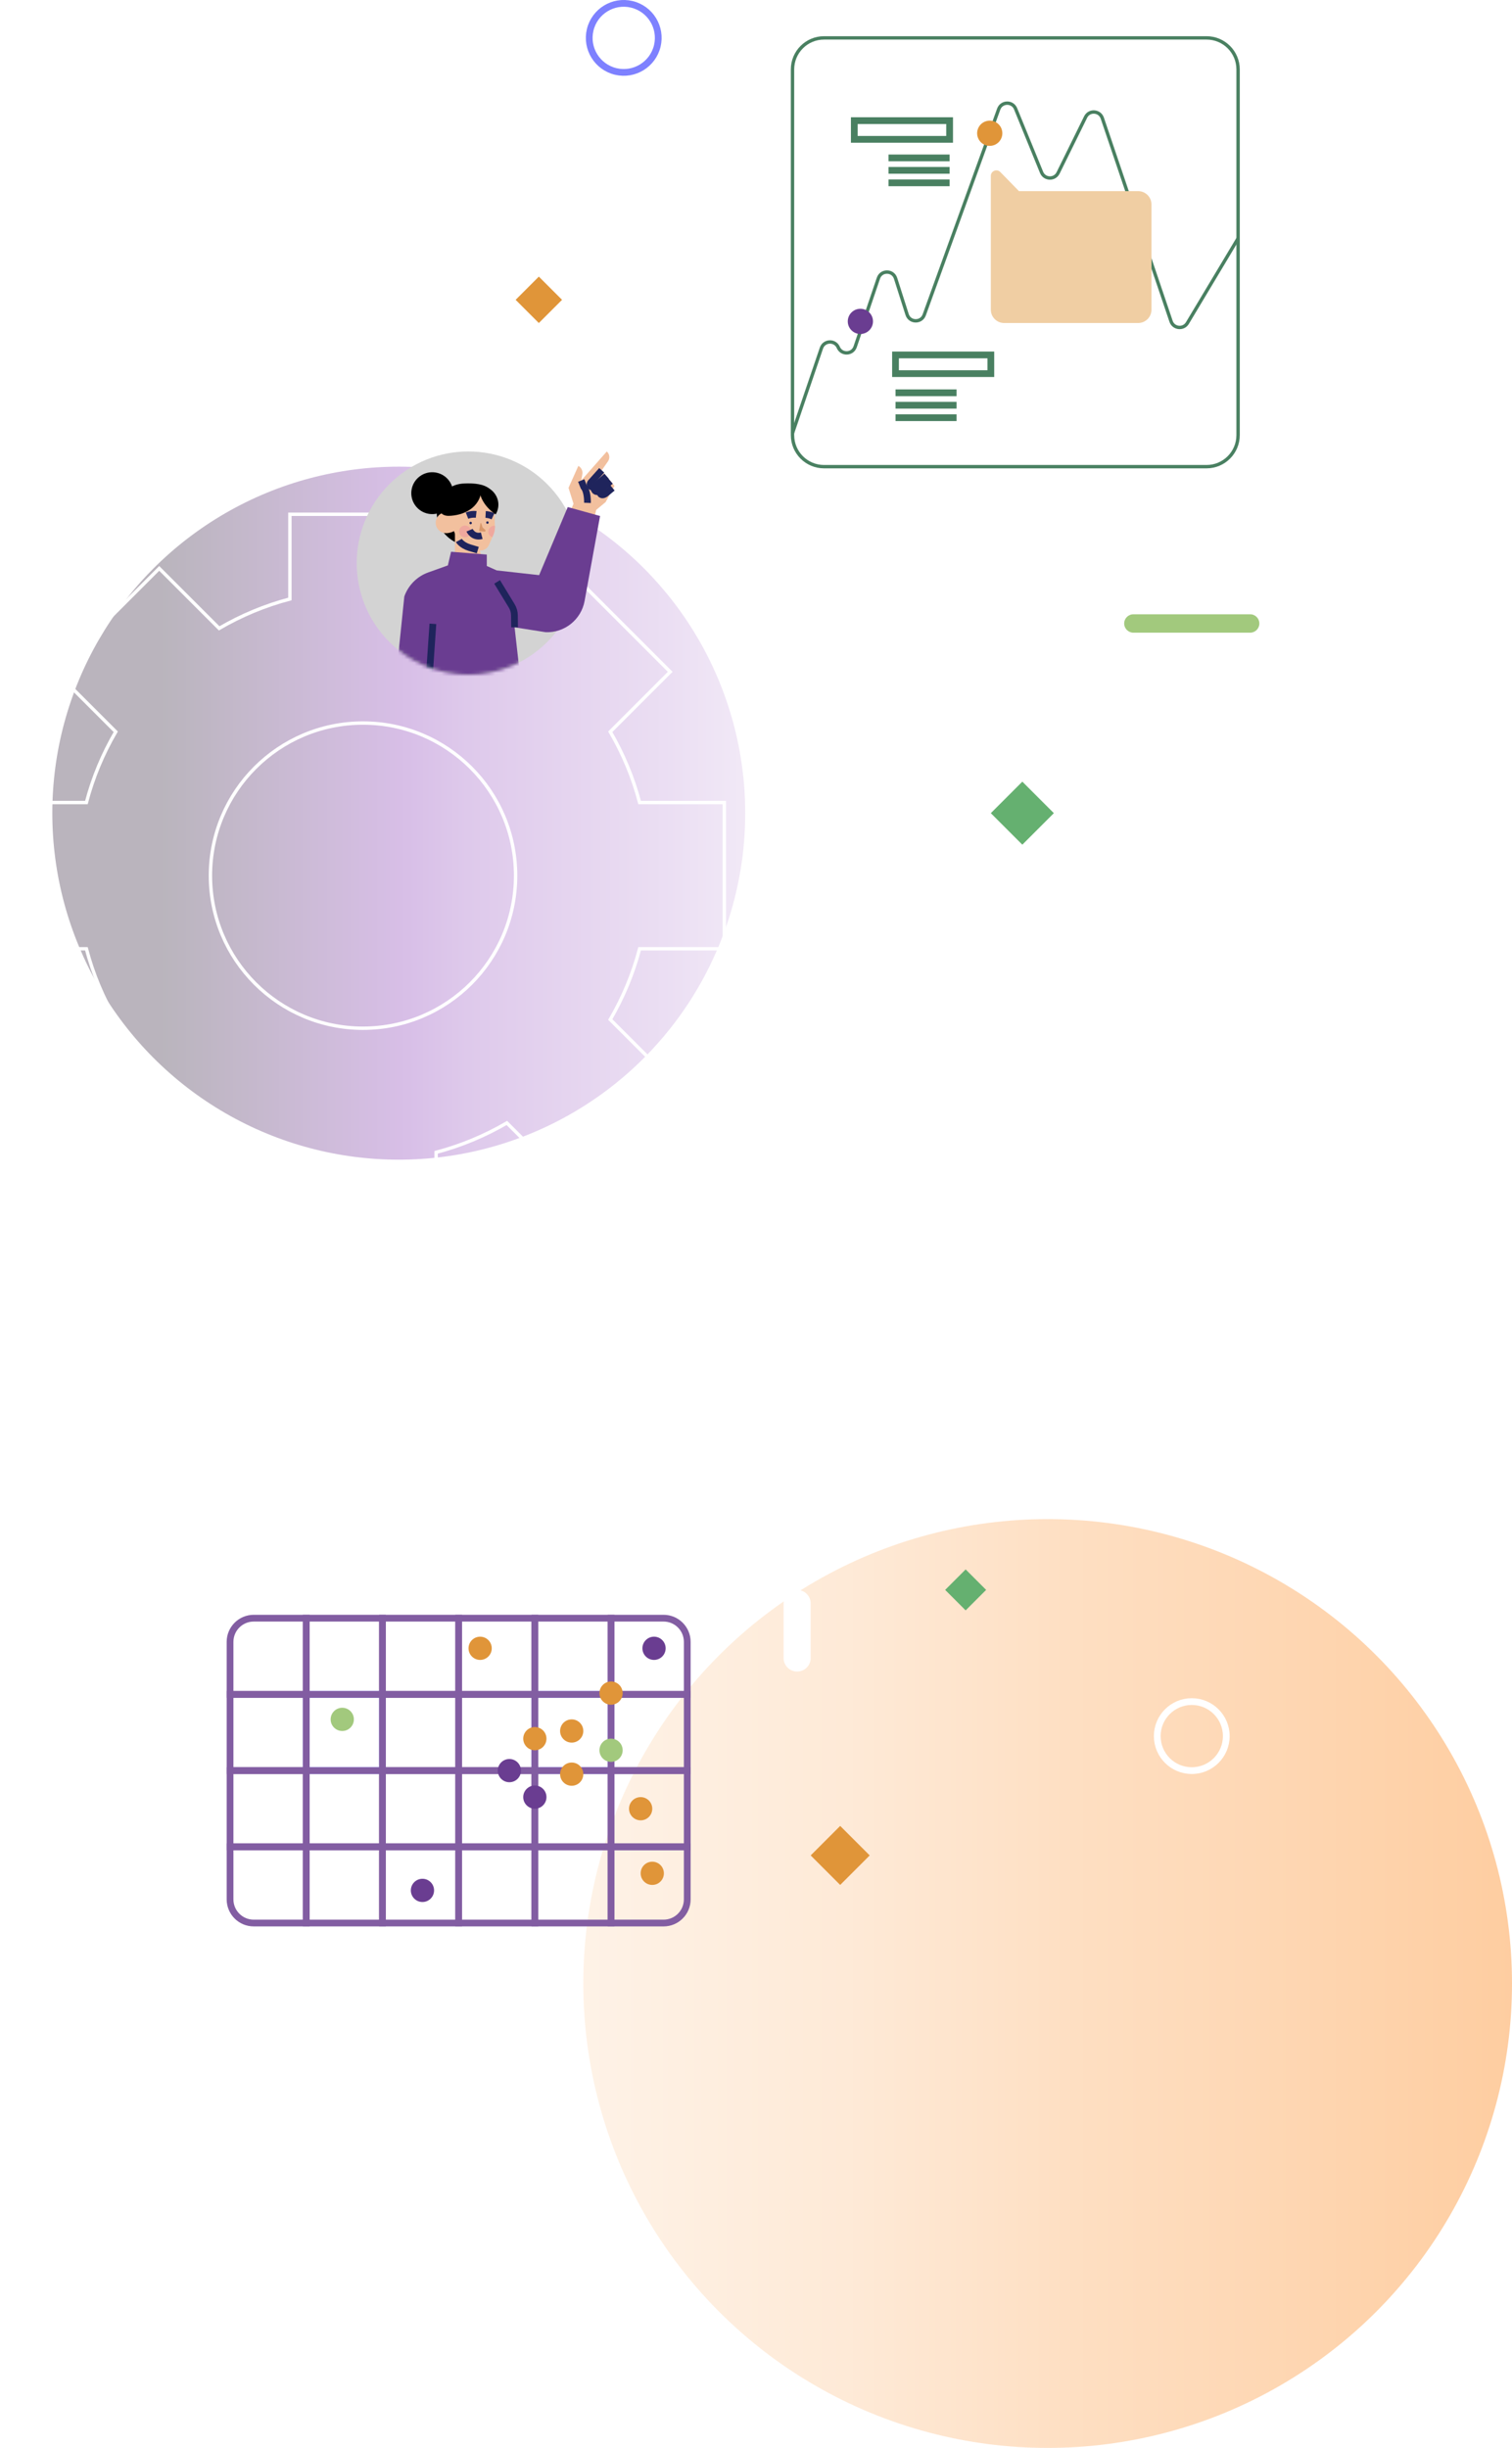 <svg xmlns="http://www.w3.org/2000/svg" fill="none" viewBox="-39.27 82.18 447.93 725.09">
<g filter="url(#filter0_f_0_1)">
<circle cx="78.865" cy="323.045" r="102.637" fill="url(#paint0_linear_0_1)" fill-opacity="0.3"/>
</g>
<g filter="url(#filter1_f_0_1)">
<circle cx="137.562" cy="137.562" r="137.562" transform="matrix(-1 0 0 1 408.66 532.146)" fill="url(#paint1_linear_0_1)" fill-opacity="0.5"/>
</g>
<path d="M-38.771 363.211V319.894H-13.676C-11.718 312.454 -8.761 305.423 -4.978 298.935L-22.736 281.177L7.896 250.545L25.654 268.303C32.142 264.52 39.173 261.563 46.612 259.605V234.51H89.93V259.605C97.369 261.563 104.4 264.52 110.888 268.303L128.646 250.545L159.278 281.177L141.52 298.935C145.303 305.423 148.26 312.454 150.218 319.894H175.313V363.211H150.218C148.26 370.651 145.303 377.681 141.52 384.169L159.278 401.927L128.646 432.559L110.888 414.801C104.4 418.584 97.369 421.541 89.93 423.507V448.603H46.612V423.507C39.173 421.549 32.142 418.592 25.654 414.801L7.896 432.559L-22.736 401.927L-4.978 384.169C-8.761 377.681 -11.718 370.651 -13.676 363.211H-38.771ZM68.271 386.749C93.233 386.749 113.476 366.514 113.476 341.544C113.476 316.575 93.24 296.348 68.271 296.348C43.301 296.348 23.066 316.583 23.066 341.544C23.066 366.506 43.301 386.749 68.271 386.749Z" stroke="white" stroke-miterlimit="10"/>
<path d="M213.815 117.914H242.051V123.451H213.815V117.914Z" stroke="#498061" stroke-width="2" stroke-miterlimit="10"/>
<path d="M226.026 187.316H254.262V192.854H226.026V187.316Z" stroke="#498061" stroke-width="2" stroke-miterlimit="10"/>
<path d="M242.051 128.951H223.963" stroke="#498061" stroke-width="2" stroke-miterlimit="10"/>
<path d="M242.051 132.64H223.963" stroke="#498061" stroke-width="2" stroke-miterlimit="10"/>
<path d="M242.051 136.332H223.963" stroke="#498061" stroke-width="2" stroke-miterlimit="10"/>
<path d="M244.113 198.523H226.03" stroke="#498061" stroke-width="2" stroke-miterlimit="10"/>
<path d="M244.113 202.212H226.03" stroke="#498061" stroke-width="2" stroke-miterlimit="10"/>
<path d="M244.113 205.904H226.03" stroke="#498061" stroke-width="2" stroke-miterlimit="10"/>
<path d="M204.854 93.403H318.173C323.332 93.403 327.515 97.586 327.515 102.745V211.066C327.515 216.226 323.332 220.408 318.173 220.408H204.854C199.694 220.408 195.512 216.226 195.512 211.066V102.745C195.512 97.586 199.694 93.403 204.854 93.403Z" stroke="#498061" stroke-miterlimit="10"/>
<path d="M327.515 152.795L312.495 177.876C311.321 179.836 308.389 179.522 307.657 177.359L287.287 117.178C286.522 114.916 283.399 114.709 282.345 116.851L274.186 133.413C273.165 135.485 270.175 135.382 269.298 133.244L261.602 114.403C260.676 112.133 257.434 112.199 256.599 114.503L234.537 175.448C233.664 177.855 230.24 177.789 229.463 175.349L226.047 164.635C225.261 162.17 221.784 162.137 220.957 164.589L214.075 184.889C213.286 187.213 210.052 187.346 209.076 185.092C208.104 182.842 204.866 182.971 204.076 185.295L195.512 210.466" stroke="#498061" stroke-miterlimit="10"/>
<path d="M252.502 125.1C250.598 124.307 249.699 122.12 250.492 120.217C251.286 118.313 253.472 117.413 255.376 118.207C257.279 119 258.179 121.187 257.385 123.09C256.592 124.994 254.405 125.894 252.502 125.1Z" fill="#E09539"/>
<path d="M215.618 181.109C213.556 181.109 211.884 179.437 211.884 177.375C211.884 175.312 213.556 173.641 215.618 173.641C217.681 173.641 219.353 175.312 219.353 177.375C219.353 179.437 217.681 181.109 215.618 181.109Z" fill="#6A3D91"/>
<path d="M257.078 133.14L262.599 138.793H297.903C300.087 138.793 301.856 140.562 301.856 142.746V173.908C301.856 176.091 300.087 177.861 297.903 177.861H258.216C256.032 177.861 254.262 176.091 254.262 173.908V134.285C254.262 132.813 256.049 132.085 257.078 133.14Z" fill="#F0CEA3"/>
<path d="M122.845 272.342C135.756 259.431 135.756 238.499 122.845 225.588C109.934 212.678 89.002 212.678 76.092 225.588C63.181 238.499 63.181 259.431 76.091 272.342C89.002 285.252 109.934 285.252 122.845 272.342Z" fill="#D3D3D3"/>
<mask id="mask0_0_1" style="mask-type:luminance" maskUnits="userSpaceOnUse" x="66" y="211" width="80" height="72">
<path d="M138.237 263.972C138.237 261.846 147.263 222.322 145.205 218.63C133.607 197.824 127.063 230.754 127.063 230.754C121.147 221.808 110.997 215.906 99.468 215.906C81.21 215.906 66.408 230.708 66.408 248.966C66.408 267.224 81.21 282.026 99.468 282.026C108.774 282.026 117.184 278.18 123.19 271.99C123.19 271.99 138.236 272.923 138.236 263.972H138.237Z" fill="white"/>
</mask>
<g mask="url(#mask0_0_1)">
<path d="M95.979 242.973C96.149 242.973 88.713 240.134 90.359 231.62C90.359 231.62 91.722 225.705 98.136 225.398C104.55 225.091 109.506 226.668 106.782 235.865L95.979 242.973Z" fill="black"/>
<path d="M107.874 251.138L104.118 249.889L103.015 245.696L100.93 237.755H95.508V248.909L92.551 249.964C93.861 251.618 97.752 256.659 104.532 255.641C107.743 255.16 108.308 253.275 107.873 251.137L107.874 251.138Z" fill="#F2C09E"/>
<path d="M107.349 238.393C107.333 239.194 107.158 239.986 106.835 240.72L106.579 241.302L106.52 241.439L105.563 243.619C105.007 244.885 103.592 245.537 102.268 245.136L99.857 244.404C97.994 243.838 96.476 242.478 95.708 240.688L95.209 239.523L94.327 237.464L94.117 234.146L94.058 233.245C93.868 230.233 95.876 227.519 98.813 226.819L99.533 226.649C101.575 226.163 103.724 226.743 105.244 228.189C106.424 229.313 107.113 230.854 107.165 232.482L107.34 237.92L107.344 238.064C107.349 238.175 107.349 238.284 107.344 238.393H107.349Z" fill="#F2C09E"/>
<path d="M97.003 237.34C96.87 239.043 94.356 240.234 92.655 240.099C90.953 239.964 89.68 238.476 89.814 236.773C89.948 235.07 91.437 233.799 93.141 233.933C94.844 234.066 97.139 235.636 97.005 237.339L97.003 237.34Z" fill="#F2C09E"/>
<path d="M96.669 242.268C96.669 242.268 97.446 243.67 99.857 244.401L102.27 245.133" stroke="#1F245C" stroke-width="2" stroke-miterlimit="10"/>
<path d="M100.159 237.463C100.362 237.463 100.526 237.299 100.526 237.097C100.526 236.895 100.362 236.73 100.159 236.73C99.957 236.73 99.793 236.895 99.793 237.097C99.793 237.299 99.957 237.463 100.159 237.463Z" fill="#1F245C"/>
<path d="M105.128 237.334C105.331 237.334 105.495 237.17 105.495 236.967C105.495 236.765 105.331 236.601 105.128 236.601C104.926 236.601 104.762 236.765 104.762 236.967C104.762 237.17 104.926 237.334 105.128 237.334Z" fill="#1F245C"/>
<path d="M98.888 241.284C99.825 241.061 100.404 240.121 100.182 239.184C99.959 238.247 99.019 237.668 98.082 237.89C97.145 238.113 96.566 239.053 96.788 239.99C97.011 240.927 97.951 241.506 98.888 241.284Z" fill="#EFA89E"/>
<path d="M107.348 238.393C107.332 239.194 107.158 239.985 106.835 240.72L106.579 241.301C105.892 241.067 105.399 240.417 105.399 239.652C105.399 238.689 106.179 237.908 107.143 237.908C107.21 237.908 107.276 237.913 107.341 237.92L107.345 238.064C107.35 238.174 107.35 238.283 107.345 238.393H107.348Z" fill="#EFA89E"/>
<path d="M104.465 239.11L103.687 238.414L103.291 237.169C103.255 237.055 103.09 237.065 103.069 237.183L102.688 239.243C102.663 239.373 102.756 239.497 102.888 239.51L104.222 239.651C104.52 239.683 104.686 239.315 104.465 239.112V239.11Z" fill="#D8976A"/>
<path d="M99.837 239.232C99.837 239.232 100.83 241.545 103.442 240.86" stroke="#1F245C" stroke-width="2" stroke-miterlimit="10"/>
<path d="M99.082 234.913C99.939 234.573 100.881 234.449 101.797 234.554" stroke="#1F245C" stroke-width="2" stroke-miterlimit="10"/>
<path d="M104.596 234.563C105.351 234.603 106.097 234.786 106.783 235.105" stroke="#1F245C" stroke-width="2" stroke-miterlimit="10"/>
<path d="M103.267 226.549C103.558 228.815 102.429 231.121 100.68 232.59C98.93 234.059 96.638 234.766 94.36 234.949C93.797 234.994 93.224 235.009 92.676 234.874C92.128 234.738 91.603 234.437 91.296 233.963C91.607 231.934 92.09 230.048 92.88 228.153C95.937 226.23 99.765 225.669 103.267 226.549Z" fill="black"/>
<path d="M107.575 234.55C106.25 233.66 105.069 232.539 104.188 231.207C103.307 229.876 102.731 228.33 102.617 226.737C103.193 226.47 103.913 226.307 104.534 226.447C105.154 226.585 105.728 226.893 106.227 227.284C107.292 228.118 108.039 229.347 108.289 230.676C108.539 232.005 108.263 233.387 107.574 234.55H107.575Z" fill="black"/>
<path d="M94.905 229.242C95.447 225.858 93.143 222.676 89.76 222.134C86.376 221.592 83.194 223.895 82.652 227.279C82.11 230.662 84.414 233.845 87.797 234.387C91.181 234.928 94.363 232.625 94.905 229.242Z" fill="black"/>
<path d="M129.155 234.903L130.636 231.405L129.155 226.677L132.061 220.183C132.945 220.659 133.424 221.649 133.248 222.637L132.915 224.513L140.492 215.91C141.336 216.656 141.486 217.917 140.84 218.841L138.984 221.494L142.77 226.108L140.149 230.893L137.358 233.214L136.276 237.755L129.155 234.903Z" fill="#F2C09E"/>
<path d="M134.764 231.136C134.764 231.136 134.889 227.854 133.686 226.426L132.915 224.512" stroke="#1F245C" stroke-width="2" stroke-miterlimit="10"/>
<path d="M138.986 221.492L135.764 225.082C135.469 225.412 135.473 225.912 135.776 226.235C136.089 226.568 136.609 226.597 136.955 226.299" stroke="#1F245C" stroke-width="2" stroke-miterlimit="10"/>
<path d="M142.176 226.706L140.239 228.318C139.804 228.694 139.171 228.956 138.723 228.601C138.434 228.287 138.204 227.762 138.739 227.214" stroke="#1F245C" stroke-width="2" stroke-miterlimit="10"/>
<path d="M140.452 223.244L137.039 226.226C136.654 226.557 136.62 227.142 136.965 227.516C137.289 227.866 137.83 227.903 138.198 227.599L141.614 224.699" stroke="#1F245C" stroke-width="2" stroke-miterlimit="10"/>
<path d="M128.928 232.372L120.446 252.539L107.874 251.137L104.939 249.822L104.936 246.448L94.357 245.613L93.406 249.659L87.608 251.731C84.29 252.917 81.682 255.535 80.51 258.856L76.883 294.051L116.212 294.922L113.178 267.994L122.366 269.439C127.986 269.663 132.913 265.714 133.919 260.18L138.498 235.023L128.931 232.372H128.928Z" fill="#6A3D91"/>
<path d="M88.974 266.963L87.108 294.278" stroke="#1F245C" stroke-width="2" stroke-miterlimit="10"/>
<path d="M108.002 254.544L112.327 261.64C112.841 262.482 113.118 263.446 113.13 264.432L113.175 267.994" stroke="#1F245C" stroke-width="2" stroke-miterlimit="10"/>
</g>
<path d="M263.597 332.38L254.262 323.045L263.597 313.709L272.933 323.045L263.597 332.38Z" fill="#65B070"/>
<path d="M246.802 559.184L240.735 553.117L246.802 547.05L252.869 553.117L246.802 559.184Z" fill="#65B070"/>
<path d="M120.361 177.86L113.487 170.986L120.361 164.112L127.236 170.986L120.361 177.86Z" fill="#E09539"/>
<path d="M209.635 640.506L200.895 631.766L209.635 623.025L218.375 631.766L209.635 640.506Z" fill="#E09539"/>
<path d="M143.143 103.349C137.651 102.041 134.258 96.529 135.565 91.036C136.873 85.543 142.386 82.15 147.879 83.458C153.371 84.765 156.764 90.278 155.457 95.771C154.149 101.264 148.636 104.657 143.143 103.349Z" stroke="#7E81FF" stroke-width="2" stroke-miterlimit="10"/>
<path d="M296.494 264.133H331.089C332.593 264.133 333.814 265.354 333.814 266.858C333.814 268.362 332.593 269.583 331.089 269.583H296.494C294.99 269.583 293.769 268.362 293.769 266.858C293.769 265.354 294.99 264.133 296.494 264.133Z" fill="#A2C97D"/>
<path d="M141.755 606.646H164.328V629.219H141.755V606.646Z" stroke="#825DA2" stroke-width="2" stroke-miterlimit="10"/>
<path d="M119.18 584.067H141.754V606.641H119.18V584.067Z" stroke="#7E81FF" stroke-width="2" stroke-miterlimit="10"/>
<path d="M51.456 584.067H74.029V606.641H51.456V584.067Z" stroke="#7E81FF" stroke-width="2" stroke-miterlimit="10"/>
<path d="M157.316 561.494H141.755V584.068H164.328V568.506C164.328 564.634 161.184 561.494 157.316 561.494Z" stroke="#825DA2" stroke-width="2" stroke-miterlimit="10"/>
<path d="M141.755 584.067H164.328V606.641H141.755V584.067Z" stroke="#825DA2" stroke-width="2" stroke-miterlimit="10"/>
<path d="M164.328 629.221H141.755V651.794H157.316C161.189 651.794 164.328 648.65 164.328 644.782V629.221Z" stroke="#825DA2" stroke-width="2" stroke-miterlimit="10"/>
<path d="M119.181 561.494H141.755V584.068H119.181V561.494Z" stroke="#825DA2" stroke-width="2" stroke-miterlimit="10"/>
<path d="M119.181 606.646H141.755V629.219H119.181V606.646Z" stroke="#825DA2" stroke-width="2" stroke-miterlimit="10"/>
<path d="M119.181 629.221H141.755V651.794H119.181V629.221Z" stroke="#825DA2" stroke-width="2" stroke-miterlimit="10"/>
<path d="M96.608 561.494H119.182V584.068H96.608V561.494Z" stroke="#825DA2" stroke-width="2" stroke-miterlimit="10"/>
<path d="M96.608 584.067H119.182V606.641H96.608V584.067Z" stroke="#825DA2" stroke-width="2" stroke-miterlimit="10"/>
<path d="M96.608 606.646H119.182V629.219H96.608V606.646Z" stroke="#825DA2" stroke-width="2" stroke-miterlimit="10"/>
<path d="M96.608 629.221H119.182V651.794H96.608V629.221Z" stroke="#825DA2" stroke-width="2" stroke-miterlimit="10"/>
<path d="M74.035 561.494H96.608V584.068H74.035V561.494Z" stroke="#825DA2" stroke-width="2" stroke-miterlimit="10"/>
<path d="M74.035 584.067H96.608V606.641H74.035V584.067Z" stroke="#825DA2" stroke-width="2" stroke-miterlimit="10"/>
<path d="M74.035 606.646H96.608V629.219H74.035V606.646Z" stroke="#825DA2" stroke-width="2" stroke-miterlimit="10"/>
<path d="M74.035 629.221H96.608V651.794H74.035V629.221Z" stroke="#825DA2" stroke-width="2" stroke-miterlimit="10"/>
<path d="M51.456 561.494H74.029V584.068H51.456V561.494Z" stroke="#825DA2" stroke-width="2" stroke-miterlimit="10"/>
<path d="M51.456 606.646H74.029V629.219H51.456V606.646Z" stroke="#825DA2" stroke-width="2" stroke-miterlimit="10"/>
<path d="M51.456 629.221H74.029V651.794H51.456V629.221Z" stroke="#825DA2" stroke-width="2" stroke-miterlimit="10"/>
<path d="M51.455 561.494H35.894C32.021 561.494 28.881 564.639 28.881 568.506V584.068H51.455V561.494Z" stroke="#825DA2" stroke-width="2" stroke-miterlimit="10"/>
<path d="M28.881 584.067H51.455V606.641H28.881V584.067Z" stroke="#825DA2" stroke-width="2" stroke-miterlimit="10"/>
<path d="M28.881 606.646H51.455V629.219H28.881V606.646Z" stroke="#825DA2" stroke-width="2" stroke-miterlimit="10"/>
<path d="M51.455 629.221H28.881V644.782C28.881 648.655 32.026 651.794 35.894 651.794H51.455V629.221Z" stroke="#825DA2" stroke-width="2" stroke-miterlimit="10"/>
<path d="M141.755 587.132C139.854 587.132 138.314 585.591 138.314 583.691C138.314 581.79 139.854 580.25 141.755 580.25C143.655 580.25 145.195 581.79 145.195 583.691C145.195 585.591 143.655 587.132 141.755 587.132Z" fill="#E09539"/>
<path d="M130.096 598.348C128.196 598.348 126.656 596.808 126.656 594.908C126.656 593.007 128.196 591.467 130.096 591.467C131.997 591.467 133.537 593.007 133.537 594.908C133.537 596.808 131.997 598.348 130.096 598.348Z" fill="#E09539"/>
<path d="M102.971 573.856C101.071 573.856 99.531 572.316 99.531 570.415C99.531 568.515 101.071 566.975 102.971 566.975C104.872 566.975 106.412 568.515 106.412 570.415C106.412 572.316 104.872 573.856 102.971 573.856Z" fill="#E09539"/>
<path d="M119.18 617.933C117.28 617.933 115.74 616.393 115.74 614.493C115.74 612.592 117.28 611.052 119.18 611.052C121.081 611.052 122.621 612.592 122.621 614.493C122.621 616.393 121.081 617.933 119.18 617.933Z" fill="#6A3D91"/>
<path d="M85.882 645.564C83.982 645.564 82.442 644.024 82.442 642.123C82.442 640.223 83.982 638.683 85.882 638.683C87.783 638.683 89.323 640.223 89.323 642.123C89.323 644.024 87.783 645.564 85.882 645.564Z" fill="#6A3D91"/>
<path d="M111.631 610.088C109.731 610.088 108.191 608.547 108.191 606.647C108.191 604.747 109.731 603.206 111.631 603.206C113.532 603.206 115.072 604.747 115.072 606.647C115.072 608.547 113.532 610.088 111.631 610.088Z" fill="#6A3D91"/>
<path d="M154.487 573.856C152.587 573.856 151.046 572.316 151.046 570.415C151.046 568.515 152.587 566.975 154.487 566.975C156.387 566.975 157.928 568.515 157.928 570.415C157.928 572.316 156.387 573.856 154.487 573.856Z" fill="#6A3D91"/>
<path d="M119.18 600.619C117.28 600.619 115.74 599.078 115.74 597.178C115.74 595.278 117.28 593.737 119.18 593.737C121.081 593.737 122.621 595.278 122.621 597.178C122.621 599.078 121.081 600.619 119.18 600.619Z" fill="#E09539"/>
<path d="M130.096 611.133C128.196 611.133 126.656 609.592 126.656 607.692C126.656 605.791 128.196 604.251 130.096 604.251C131.997 604.251 133.537 605.791 133.537 607.692C133.537 609.592 131.997 611.133 130.096 611.133Z" fill="#E09539"/>
<path d="M150.524 621.374C148.624 621.374 147.083 619.833 147.083 617.933C147.083 616.033 148.624 614.492 150.524 614.492C152.424 614.492 153.965 616.033 153.965 617.933C153.965 619.833 152.424 621.374 150.524 621.374Z" fill="#E09539"/>
<path d="M150.525 637.066C150.525 638.964 152.062 640.507 153.965 640.507C155.869 640.507 157.406 638.97 157.406 637.066C157.406 635.162 155.869 633.625 153.965 633.625C152.062 633.625 150.525 635.162 150.525 637.066Z" fill="#E09539"/>
<path d="M141.755 604.055C139.854 604.055 138.314 602.515 138.314 600.615C138.314 598.714 139.854 597.174 141.755 597.174C143.655 597.174 145.195 598.714 145.195 600.615C145.195 602.515 143.655 604.055 141.755 604.055Z" fill="#A2C97D"/>
<path d="M62.125 594.909C60.224 594.909 58.684 593.368 58.684 591.468C58.684 589.568 60.224 588.027 62.125 588.027C64.025 588.027 65.565 589.568 65.565 591.468C65.565 593.368 64.025 594.909 62.125 594.909Z" fill="#A2C97D"/>
<path d="M195.512 288.882L184.5 277.87L195.512 266.858L206.523 277.87L195.512 288.882Z" fill="white"/>
<path d="M313.792 586.197C319.438 586.197 324.015 590.775 324.015 596.421C324.015 602.067 319.438 606.645 313.792 606.645C308.146 606.645 303.568 602.067 303.568 596.421C303.568 590.775 308.146 586.197 313.792 586.197Z" stroke="white" stroke-width="2" stroke-miterlimit="10"/>
<path d="M32.895 194.097V210.258C32.895 212.477 31.097 214.271 28.882 214.271C26.667 214.271 24.869 212.473 24.869 210.258V194.097C24.869 191.879 26.667 190.085 28.882 190.085C31.097 190.085 32.895 191.882 32.895 194.097Z" fill="white"/>
<path d="M200.895 557.13V573.291C200.895 575.509 199.097 577.303 196.882 577.303C194.667 577.303 192.869 575.506 192.869 573.291V557.13C192.869 554.911 194.667 553.117 196.882 553.117C199.097 553.117 200.895 554.915 200.895 557.13Z" fill="white"/>
<defs>
<filter id="filter0_f_0_1" x="-243.771" y="0.408" width="645.273" height="645.273" filterUnits="userSpaceOnUse" color-interpolation-filters="sRGB">
<feFlood flood-opacity="0" result="BackgroundImageFix"/>
<feBlend mode="normal" in="SourceGraphic" in2="BackgroundImageFix" result="shape"/>
<feGaussianBlur stdDeviation="110" result="effect1_foregroundBlur_0_1"/>
</filter>
<filter id="filter1_f_0_1" x="-102.463" y="296.146" width="747.123" height="747.123" filterUnits="userSpaceOnUse" color-interpolation-filters="sRGB">
<feFlood flood-opacity="0" result="BackgroundImageFix"/>
<feBlend mode="normal" in="SourceGraphic" in2="BackgroundImageFix" result="shape"/>
<feGaussianBlur stdDeviation="118" result="effect1_foregroundBlur_0_1"/>
</filter>
<linearGradient id="paint0_linear_0_1" x1="8.194" y1="261.406" x2="213.467" y2="261.406" gradientUnits="userSpaceOnUse">
<stop stop-color="#190823"/>
<stop offset="0.062" stop-color="#2A0E3B"/>
<stop offset="0.133" stop-color="#3F1558"/>
<stop offset="0.202" stop-color="#541C76"/>
<stop offset="0.275" stop-color="#692393"/>
<stop offset="0.355" stop-color="#7E2AB1"/>
<stop offset="0.444" stop-color="#934DBE"/>
<stop offset="0.584" stop-color="#A971CB"/>
<stop offset="0.731" stop-color="#BE94D8"/>
<stop offset="0.851" stop-color="#D4B8E5"/>
<stop offset="1" stop-color="#E5D4EF"/>
</linearGradient>
<linearGradient id="paint1_linear_0_1" x1="-261.02" y1="0" x2="275.123" y2="0" gradientUnits="userSpaceOnUse">
<stop stop-color="#331A03"/>
<stop offset="0.062" stop-color="#542B05"/>
<stop offset="0.133" stop-color="#7E4007"/>
<stop offset="0.202" stop-color="#A9560A"/>
<stop offset="0.275" stop-color="#D36B0C"/>
<stop offset="0.355" stop-color="#FD810F"/>
<stop offset="0.444" stop-color="#FD9637"/>
<stop offset="0.584" stop-color="#FEAB5F"/>
<stop offset="0.731" stop-color="#FEC087"/>
<stop offset="0.851" stop-color="#FED5AF"/>
<stop offset="1" stop-color="#FFE6CF"/>
</linearGradient>
</defs>
</svg>